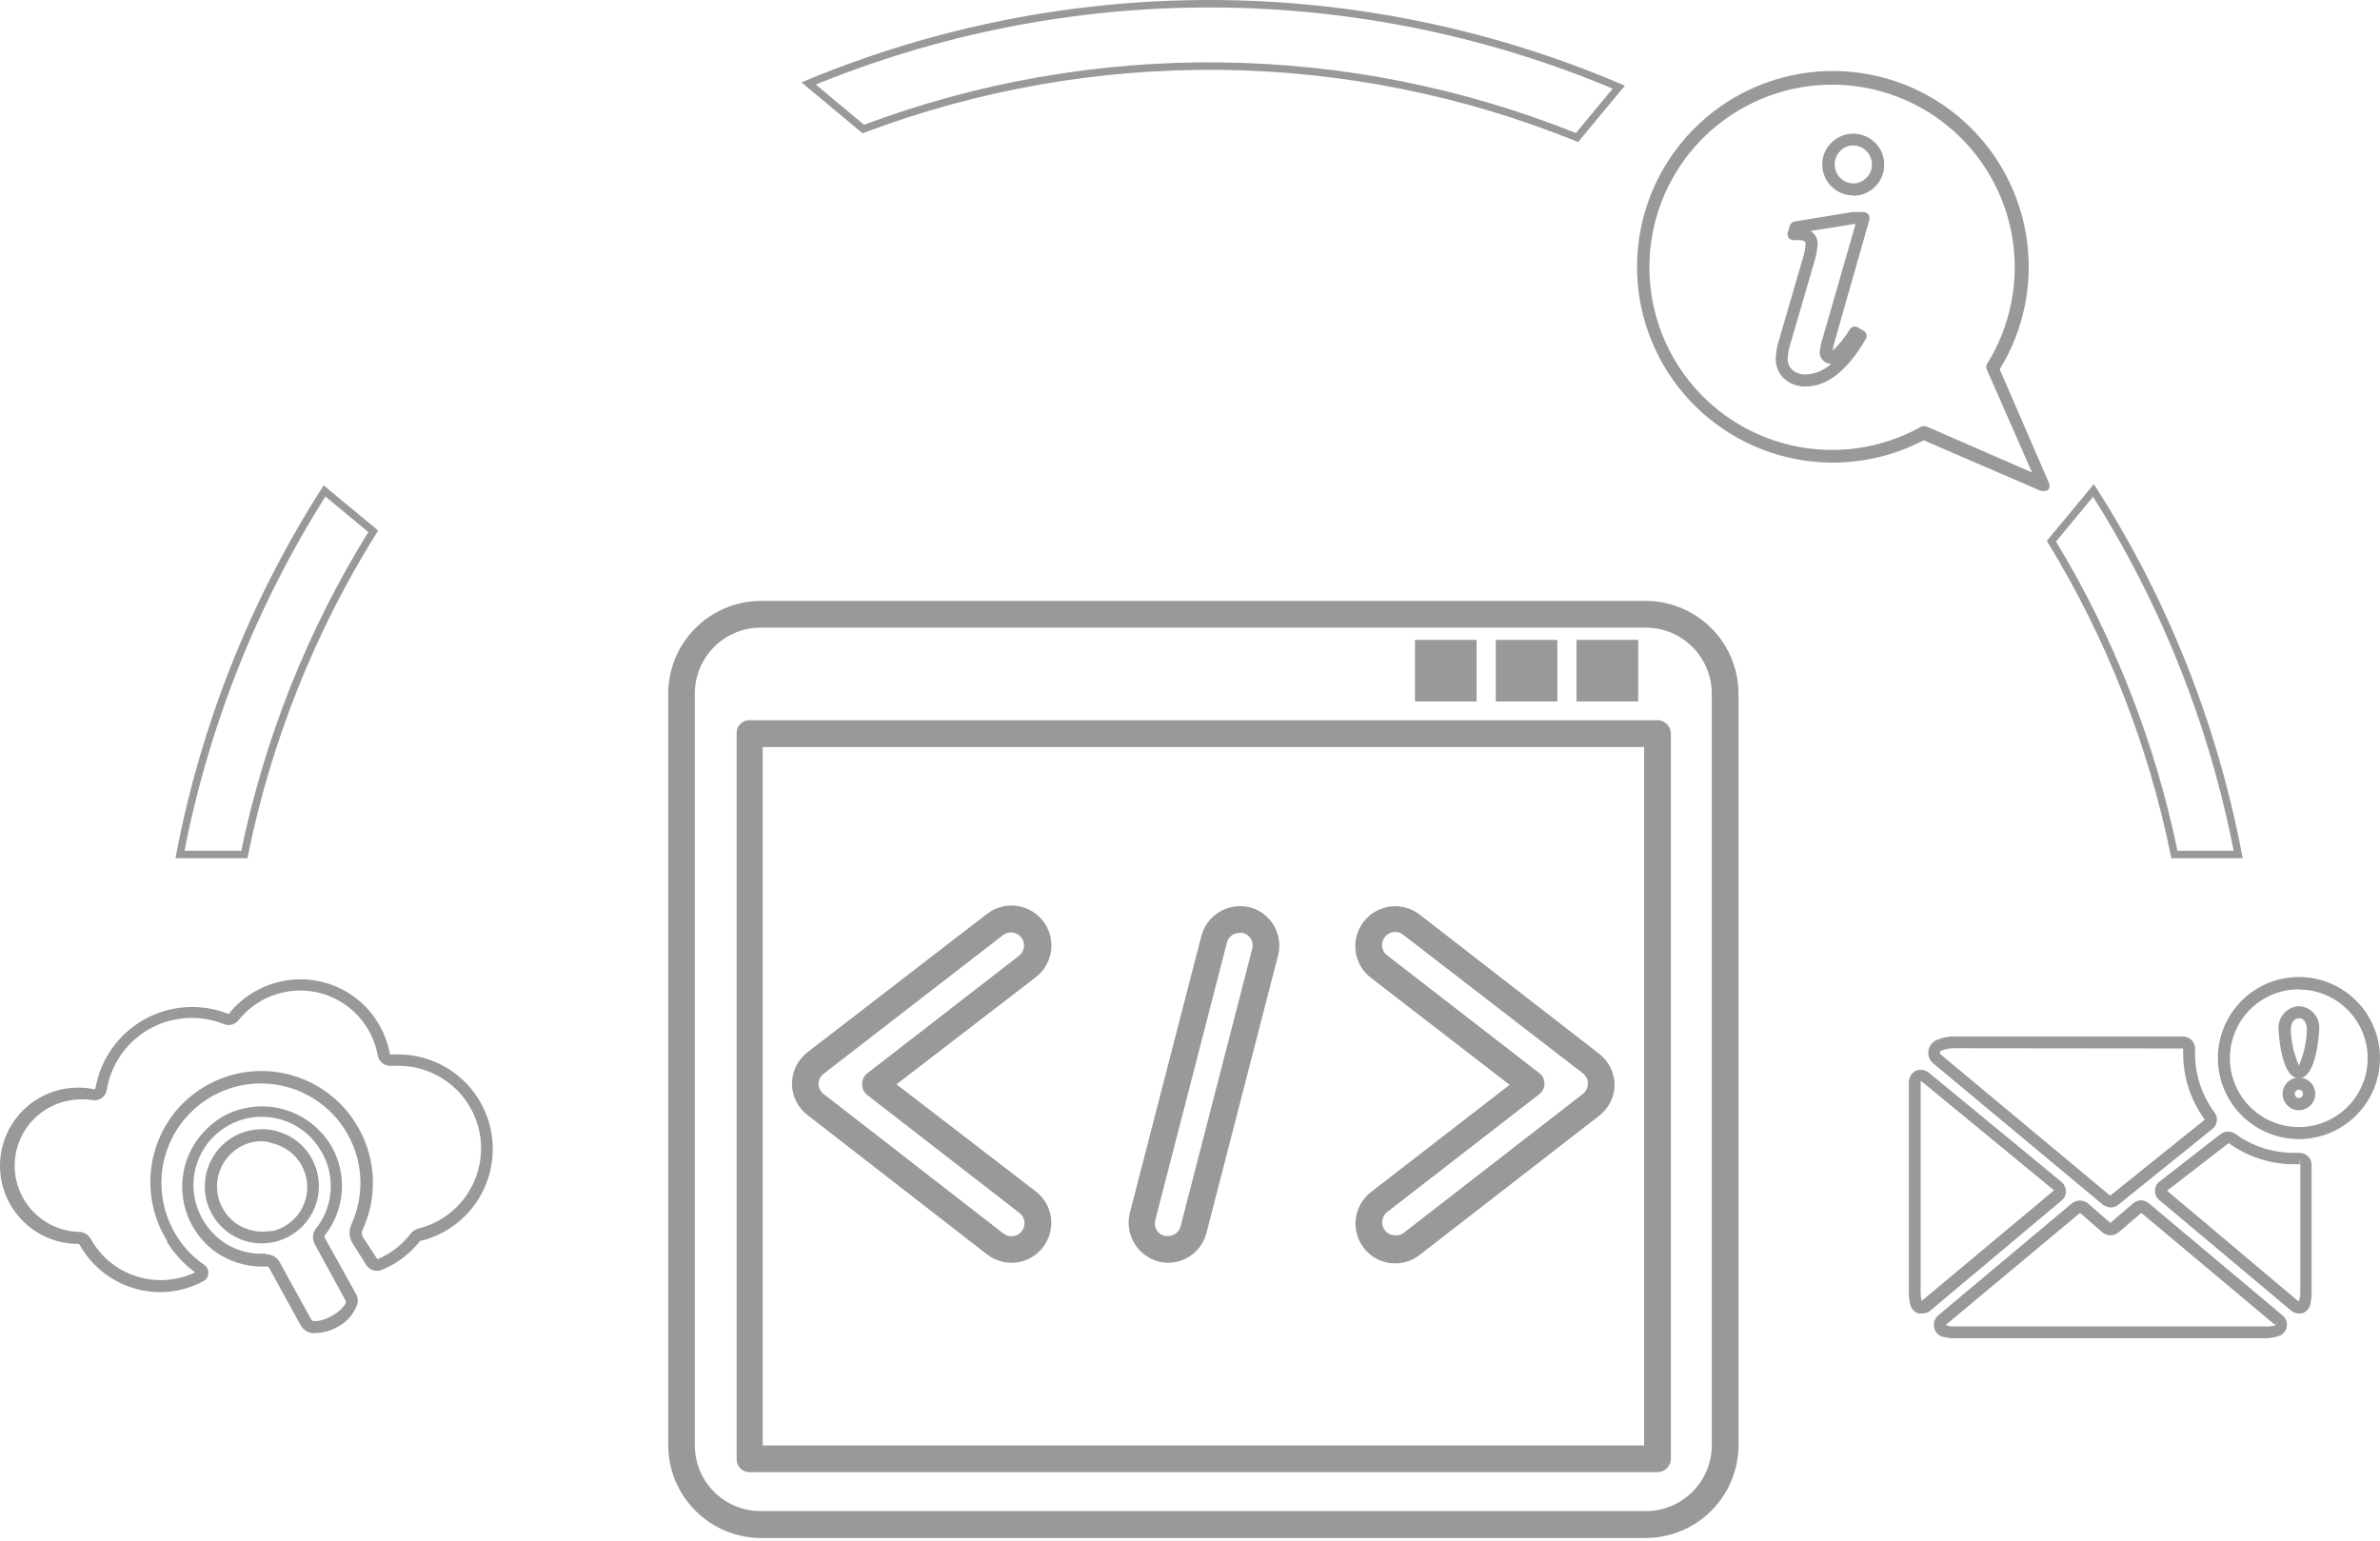 <?xml version="1.0" encoding="UTF-8"?> <svg xmlns="http://www.w3.org/2000/svg" width="636" height="412" viewBox="0 0 636 412" fill="none"><path d="M432.587 23.288L421.418 36.758C360.378 12.11 292.301 11.297 230.687 34.482L216.084 22.303C250.374 8.097 287.154 0.854 324.281 1.002C361.51 1.151 398.331 8.729 432.587 23.288Z" stroke="#999999" stroke-width="2"></path><path d="M548.196 144.645L559.427 131.083C578.372 160.772 591.496 193.794 598.099 228.388H581.065C575.025 198.786 563.905 170.453 548.196 144.645Z" stroke="#999999" stroke-width="2"></path><path d="M48.092 228.389C54.713 193.85 67.822 160.878 86.724 131.221L99.734 141.993C83.2 168.51 71.536 197.768 65.294 228.389H48.092Z" stroke="#999999" stroke-width="2"></path><path d="M437.767 171.029H421.281V187.481H437.767V171.029Z" fill="#999999"></path><path d="M416.17 171.029H399.718V187.481H416.17V171.029Z" fill="#999999"></path><path d="M394.572 171.029H378.12V187.481H394.572V171.029Z" fill="#999999"></path><path d="M374.971 329.623L422.973 292.386C423.392 292.055 423.732 291.634 423.967 291.153C424.201 290.672 424.324 290.145 424.327 289.61C424.332 289.079 424.212 288.554 423.977 288.078C423.742 287.601 423.398 287.187 422.973 286.868L374.971 249.835C374.376 249.357 373.636 249.095 372.872 249.09C372.336 249.08 371.804 249.197 371.321 249.432C370.838 249.668 370.419 250.015 370.097 250.444C369.799 250.8 369.579 251.214 369.448 251.659C369.317 252.103 369.279 252.571 369.336 253.031C369.393 253.491 369.544 253.935 369.78 254.334C370.015 254.733 370.331 255.08 370.706 255.353L411.328 286.801C411.768 287.122 412.125 287.546 412.366 288.035C412.608 288.524 412.728 289.065 412.716 289.61C412.717 290.159 412.593 290.7 412.352 291.193C412.111 291.686 411.761 292.117 411.328 292.454L370.706 323.936C370.342 324.211 370.038 324.556 369.811 324.952C369.584 325.347 369.439 325.785 369.386 326.238C369.319 326.698 369.348 327.166 369.47 327.615C369.592 328.063 369.806 328.482 370.097 328.844C370.422 329.268 370.844 329.608 371.326 329.837C371.809 330.067 372.338 330.179 372.872 330.164C373.613 330.219 374.35 330.028 374.971 329.623ZM427.339 298.209L379.338 335.445C378.237 336.301 376.977 336.932 375.632 337.3C374.286 337.668 372.881 337.767 371.497 337.591C370.113 337.415 368.778 336.967 367.567 336.274C366.357 335.58 365.295 334.654 364.443 333.549C362.721 331.316 361.953 328.492 362.309 325.694C362.664 322.896 364.113 320.353 366.339 318.621L403.406 289.949L366.339 261.344C365.228 260.491 364.295 259.427 363.595 258.213C362.895 256.999 362.441 255.659 362.259 254.27C362.076 252.881 362.169 251.469 362.533 250.115C362.896 248.762 363.522 247.493 364.376 246.382C365.229 245.271 366.293 244.338 367.507 243.638C368.721 242.938 370.061 242.484 371.45 242.302C372.84 242.119 374.251 242.212 375.605 242.576C376.958 242.939 378.227 243.565 379.338 244.419L427.339 281.655C428.617 282.652 429.652 283.925 430.367 285.379C431.083 286.833 431.459 288.43 431.469 290.05C431.441 291.634 431.055 293.19 430.34 294.603C429.624 296.016 428.599 297.248 427.339 298.209Z" fill="#999999"></path><path d="M334.622 253.626C334.753 253.181 334.792 252.714 334.736 252.254C334.68 251.793 334.53 251.349 334.295 250.95C334.06 250.55 333.745 250.202 333.371 249.929C332.996 249.656 332.569 249.462 332.117 249.361C331.824 249.327 331.529 249.327 331.236 249.361C330.454 249.342 329.689 249.594 329.072 250.076C328.455 250.557 328.023 251.237 327.851 252.001L308.725 326.102C308.599 326.544 308.564 327.008 308.623 327.464C308.681 327.921 308.833 328.361 309.067 328.757C309.301 329.153 309.614 329.497 309.986 329.768C310.358 330.039 310.781 330.231 311.23 330.333C311.521 330.385 311.819 330.385 312.11 330.333C312.888 330.354 313.65 330.106 314.266 329.631C314.883 329.157 315.317 328.484 315.496 327.727L334.622 253.626ZM333.877 242.455C335.23 242.798 336.502 243.406 337.62 244.242C338.738 245.079 339.679 246.128 340.39 247.33C341.101 248.532 341.568 249.862 341.763 251.245C341.958 252.627 341.878 254.035 341.527 255.386L322.401 329.521C321.826 331.786 320.519 333.798 318.682 335.242C316.845 336.687 314.583 337.484 312.246 337.51C311.356 337.497 310.47 337.384 309.605 337.171C306.878 336.454 304.542 334.691 303.104 332.265C301.666 329.838 301.241 326.943 301.921 324.206L321.047 250.105C321.773 247.435 323.502 245.148 325.874 243.723C328.246 242.297 331.077 241.843 333.775 242.455H333.877Z" fill="#999999"></path><path d="M231.679 286.936L272.301 255.455C272.663 255.175 272.966 254.826 273.194 254.428C273.422 254.031 273.569 253.593 273.627 253.139C273.685 252.684 273.653 252.223 273.533 251.781C273.413 251.339 273.207 250.925 272.927 250.563C272.647 250.201 272.298 249.897 271.901 249.67C271.503 249.442 271.065 249.295 270.611 249.237C270.157 249.179 269.695 249.211 269.253 249.331C268.812 249.451 268.398 249.657 268.035 249.937L220.169 286.936C219.729 287.249 219.37 287.663 219.123 288.143C218.875 288.623 218.746 289.155 218.746 289.695C218.746 290.235 218.875 290.768 219.123 291.248C219.37 291.727 219.729 292.141 220.169 292.454L268.137 329.691C268.755 330.146 269.502 330.394 270.27 330.402C270.804 330.416 271.333 330.304 271.816 330.075C272.298 329.845 272.72 329.505 273.045 329.081C273.61 328.337 273.864 327.403 273.756 326.475C273.698 326.019 273.549 325.58 273.316 325.185C273.083 324.789 272.772 324.445 272.402 324.173L231.781 292.691C231.354 292.357 231.007 291.93 230.767 291.444C230.527 290.958 230.399 290.424 230.393 289.881C230.361 289.324 230.46 288.767 230.684 288.255C230.907 287.744 231.248 287.292 231.679 286.936ZM263.77 244.25C266.015 242.522 268.854 241.756 271.663 242.121C274.472 242.486 277.021 243.952 278.749 246.196C280.478 248.441 281.243 251.28 280.878 254.089C280.513 256.898 279.047 259.447 276.803 261.175L239.566 289.814L276.803 318.452C279.036 320.168 280.497 322.701 280.865 325.493C281.205 328.305 280.427 331.137 278.699 333.38C277.844 334.486 276.779 335.413 275.566 336.107C274.352 336.801 273.014 337.249 271.627 337.425C270.241 337.601 268.833 337.502 267.485 337.133C266.136 336.764 264.874 336.133 263.77 335.276L215.803 298.04C214.509 297.055 213.461 295.785 212.739 294.329C212.017 292.873 211.64 291.27 211.639 289.644C211.645 288.015 212.024 286.409 212.745 284.948C213.467 283.487 214.513 282.211 215.803 281.215L263.77 244.25Z" fill="#999999"></path><path d="M203.82 386.324H439.358V199.667H203.82V386.324ZM446.501 196.079V389.878C446.501 390.83 446.123 391.742 445.45 392.415C444.777 393.088 443.864 393.466 442.913 393.466H200.232C199.77 393.467 199.312 393.373 198.888 393.191C198.463 393.008 198.081 392.74 197.764 392.404C197.446 392.068 197.202 391.67 197.044 391.236C196.886 390.802 196.819 390.339 196.847 389.878V196.079C196.819 195.618 196.886 195.156 197.044 194.721C197.202 194.287 197.446 193.889 197.764 193.553C198.081 193.217 198.463 192.949 198.888 192.766C199.312 192.584 199.77 192.49 200.232 192.491H442.946C443.892 192.5 444.796 192.882 445.462 193.554C446.127 194.226 446.501 195.133 446.501 196.079Z" fill="#999999"></path><path d="M457.434 386.324V185.382C457.425 180.707 455.564 176.226 452.259 172.921C448.953 169.615 444.472 167.754 439.798 167.745H203.346C201.027 167.741 198.73 168.194 196.586 169.078C194.442 169.962 192.494 171.261 190.853 172.899C189.212 174.537 187.909 176.483 187.021 178.625C186.132 180.767 185.675 183.063 185.675 185.382V386.29C185.675 390.958 187.53 395.436 190.831 398.737C194.132 402.038 198.609 403.893 203.278 403.893H439.73C442.046 403.901 444.341 403.454 446.484 402.576C448.627 401.698 450.577 400.406 452.221 398.775C453.865 397.143 455.171 395.204 456.066 393.068C456.96 390.931 457.425 388.64 457.434 386.324ZM464.577 185.382V386.29C464.559 392.856 461.942 399.148 457.299 403.792C452.656 408.435 446.364 411.051 439.798 411.069H203.346C196.779 411.051 190.487 408.435 185.844 403.792C181.201 399.148 178.584 392.856 178.566 386.29V185.382C178.584 178.816 181.201 172.523 185.844 167.88C190.487 163.237 196.779 160.621 203.346 160.603H439.798C446.364 160.621 452.656 163.237 457.299 167.88C461.942 172.523 464.559 178.816 464.577 185.382Z" fill="#999999"></path><path d="M546.056 131.22C545.843 131.255 545.626 131.255 545.413 131.22L514.067 117.679C502.845 123.553 489.875 125.159 477.56 122.198C465.245 119.237 454.422 111.91 447.097 101.577C439.773 91.244 436.445 78.605 437.73 66.004C439.015 53.404 444.826 41.697 454.086 33.055C463.345 24.413 475.424 19.422 488.084 19.008C500.743 18.594 513.122 22.785 522.927 30.803C532.731 38.822 539.295 50.124 541.4 62.614C543.506 75.103 541.011 87.933 534.377 98.722L547.579 129.189C547.709 129.487 547.746 129.818 547.686 130.138C547.626 130.458 547.471 130.752 547.241 130.983C546.892 131.214 546.467 131.3 546.056 131.22ZM514.033 113.922C514.246 113.89 514.463 113.89 514.676 113.922L543.009 126.277L530.958 98.824C530.834 98.596 530.769 98.339 530.769 98.079C530.769 97.819 530.834 97.563 530.958 97.335C537.254 87.272 539.668 75.261 537.749 63.548C535.829 51.835 529.707 41.222 520.529 33.696C511.351 26.17 499.745 22.246 487.882 22.658C476.02 23.07 464.714 27.791 456.081 35.936C447.447 44.081 442.077 55.093 440.975 66.911C439.873 78.729 443.115 90.544 450.094 100.144C457.073 109.745 467.311 116.474 478.893 119.072C490.474 121.67 502.606 119.96 513.017 114.26C513.305 114.031 513.665 113.911 514.033 113.922ZM482.585 103.292C480.443 103.388 478.35 102.634 476.762 101.194C476.031 100.505 475.453 99.67 475.068 98.742C474.683 97.814 474.499 96.815 474.528 95.811C474.586 94.202 474.859 92.608 475.341 91.072L481.671 69.339C482.148 67.963 482.433 66.528 482.517 65.074C482.517 65.074 482.517 64.803 482.179 64.499C481.84 64.194 480.757 64.092 479.335 64.194C479.075 64.198 478.818 64.142 478.583 64.031C478.348 63.919 478.142 63.755 477.981 63.551C477.827 63.345 477.725 63.106 477.684 62.852C477.642 62.599 477.663 62.339 477.744 62.095L478.319 60.267C478.415 59.986 478.585 59.737 478.812 59.546C479.038 59.355 479.313 59.23 479.606 59.184L495.008 56.679H497.987C498.237 56.678 498.484 56.735 498.707 56.847C498.931 56.959 499.125 57.121 499.274 57.322C499.425 57.522 499.529 57.755 499.576 58.001C499.623 58.248 499.612 58.502 499.544 58.744L490.337 91.038C490.075 91.94 489.86 92.856 489.694 93.78C491.488 92.076 493.047 90.141 494.331 88.025C494.435 87.849 494.574 87.696 494.739 87.575C494.903 87.453 495.091 87.366 495.29 87.319C495.489 87.271 495.695 87.264 495.897 87.299C496.099 87.333 496.292 87.407 496.464 87.518L498.021 88.398C498.386 88.616 498.65 88.969 498.758 89.38C498.865 89.792 498.808 90.229 498.596 90.598C493.722 98.993 488.306 103.292 482.551 103.292H482.585ZM483.837 61.723L484.311 62.095C484.754 62.456 485.111 62.91 485.357 63.425C485.603 63.94 485.731 64.503 485.733 65.074C485.632 66.836 485.302 68.577 484.751 70.253L478.421 91.986C478.011 93.223 477.772 94.51 477.71 95.811C477.686 96.379 477.785 96.946 478.002 97.472C478.218 97.998 478.546 98.471 478.963 98.858C479.967 99.717 481.265 100.154 482.585 100.076C485.117 99.975 487.525 98.952 489.355 97.199C488.938 97.225 488.52 97.156 488.133 96.998C487.747 96.839 487.4 96.596 487.121 96.285C486.596 95.737 486.294 95.013 486.275 94.254C486.383 92.87 486.668 91.505 487.121 90.192L495.855 59.895H495.381L483.837 61.723ZM495.144 52.244C492.976 52.209 490.908 51.33 489.378 49.794C487.848 48.258 486.978 46.186 486.952 44.019C486.938 42.931 487.144 41.852 487.557 40.846C487.97 39.839 488.581 38.927 489.355 38.162C490.126 37.389 491.041 36.776 492.049 36.358C493.057 35.94 494.137 35.724 495.228 35.724C496.32 35.724 497.4 35.94 498.408 36.358C499.416 36.776 500.331 37.389 501.101 38.162C501.877 38.926 502.489 39.838 502.902 40.844C503.316 41.851 503.52 42.931 503.505 44.019C503.522 45.11 503.315 46.193 502.895 47.2C502.476 48.208 501.854 49.118 501.068 49.875C500.302 50.668 499.38 51.294 498.361 51.713C497.341 52.133 496.246 52.337 495.144 52.312V52.244ZM495.144 38.873C494.508 38.878 493.879 39.013 493.297 39.269C492.715 39.525 492.192 39.897 491.758 40.363C491.06 41.06 490.58 41.946 490.378 42.913C490.175 43.879 490.258 44.883 490.617 45.803C490.977 46.722 491.596 47.517 492.4 48.09C493.204 48.663 494.157 48.989 495.144 49.029C495.812 49.044 496.477 48.919 497.095 48.663C497.713 48.406 498.27 48.023 498.732 47.539C499.22 47.08 499.604 46.523 499.861 45.905C500.118 45.286 500.241 44.62 500.221 43.951C500.226 43.283 500.098 42.62 499.844 42.002C499.59 41.384 499.217 40.823 498.744 40.35C498.272 39.878 497.71 39.504 497.092 39.251C496.474 38.997 495.812 38.869 495.144 38.873Z" fill="#999999"></path><path d="M42.788 345.364C38.396 345.349 34.087 344.165 30.303 341.934C26.519 339.703 23.398 336.506 21.259 332.669C21.225 332.602 21.171 332.546 21.104 332.51C21.038 332.473 20.962 332.458 20.886 332.466C15.347 332.466 10.034 330.266 6.117 326.349C2.201 322.432 0 317.119 0 311.58C0 306.041 2.201 300.728 6.117 296.811C10.034 292.894 15.347 290.694 20.886 290.694C22.366 290.684 23.843 290.843 25.287 291.168L25.49 290.931C26.153 287.076 27.67 283.419 29.928 280.227C32.187 277.034 35.131 274.387 38.545 272.479C41.959 270.571 45.756 269.45 49.659 269.198C53.562 268.947 57.471 269.572 61.102 271.026C63.392 268.139 66.305 265.805 69.622 264.2C72.939 262.594 76.576 261.757 80.262 261.751C85.977 261.738 91.514 263.745 95.893 267.418C100.272 271.091 103.213 276.194 104.195 281.825C104.905 281.825 105.616 281.825 106.361 281.825C112.539 281.816 118.507 284.069 123.137 288.159C127.768 292.25 130.74 297.893 131.494 304.025C132.248 310.157 130.731 316.353 127.23 321.443C123.728 326.533 118.484 330.165 112.488 331.654H112.251C109.605 335.077 106.102 337.739 102.096 339.372C101.353 339.701 100.518 339.751 99.741 339.515C98.964 339.279 98.298 338.772 97.864 338.086L94.276 332.399C93.779 331.644 93.484 330.775 93.419 329.874C93.354 328.974 93.521 328.071 93.904 327.253C95.758 323.199 96.565 318.744 96.249 314.297C95.933 309.85 94.504 305.554 92.094 301.803C89.685 298.052 86.371 294.967 82.458 292.83C78.545 290.694 74.158 289.575 69.7 289.577C64.499 289.575 59.413 291.106 55.076 293.977C52.879 295.432 50.906 297.2 49.22 299.224C45.703 303.496 43.603 308.756 43.208 314.276C42.814 319.795 44.146 325.3 47.02 330.029L47.257 330.401L47.493 330.808C49.358 333.659 51.761 336.12 54.568 338.052C54.929 338.306 55.221 338.647 55.416 339.043C55.611 339.44 55.704 339.878 55.685 340.32C55.65 340.758 55.508 341.182 55.272 341.554C55.036 341.925 54.714 342.234 54.331 342.452C50.777 344.345 46.815 345.344 42.788 345.364ZM20.852 293.876C16.295 294.075 11.991 296.026 8.837 299.321C5.683 302.616 3.922 307.002 3.922 311.563C3.922 316.124 5.683 320.51 8.837 323.805C11.991 327.1 16.295 329.051 20.852 329.25C21.534 329.214 22.213 329.369 22.811 329.698C23.409 330.027 23.904 330.517 24.238 331.112C26.873 335.876 31.225 339.455 36.408 341.122C41.59 342.789 47.213 342.417 52.131 340.083C49.356 338.019 46.962 335.488 45.056 332.602L44.684 331.992V331.688C41.4 326.411 39.847 320.24 40.241 314.037C40.636 307.834 42.958 301.91 46.884 297.092C48.764 294.809 50.978 292.823 53.451 291.201C58.745 287.692 65.024 285.972 71.366 286.295C77.709 286.618 83.781 288.966 88.691 292.996C91.051 294.923 93.095 297.207 94.75 299.766C97.531 303.987 99.191 308.845 99.576 313.885C99.961 318.925 99.058 323.979 96.95 328.573C96.775 328.883 96.683 329.233 96.683 329.589C96.683 329.945 96.775 330.295 96.95 330.604L100.776 336.461C100.82 336.491 100.874 336.508 100.928 336.508C100.982 336.508 101.035 336.491 101.08 336.461C104.515 334.99 107.511 332.658 109.78 329.69C110.279 329.039 110.982 328.574 111.777 328.37C117.017 327.077 121.602 323.908 124.664 319.463C127.726 315.018 129.053 309.606 128.394 304.249C127.736 298.892 125.137 293.962 121.089 290.391C117.042 286.82 111.826 284.857 106.429 284.871C105.797 284.837 105.164 284.837 104.533 284.871C103.702 284.936 102.877 284.692 102.215 284.186C101.553 283.68 101.101 282.948 100.945 282.129C100.238 278.134 98.393 274.428 95.629 271.456C92.866 268.485 89.304 266.376 85.37 265.382C81.436 264.387 77.299 264.551 73.456 265.853C69.613 267.154 66.228 269.539 63.708 272.719C63.256 273.275 62.638 273.673 61.944 273.855C61.251 274.038 60.517 273.995 59.849 273.734C57.13 272.629 54.22 272.065 51.285 272.075C45.826 272.051 40.537 273.974 36.368 277.498C32.199 281.022 29.422 285.916 28.537 291.303C28.462 291.752 28.298 292.181 28.053 292.565C27.809 292.949 27.49 293.279 27.115 293.537C26.739 293.783 26.318 293.951 25.876 294.033C25.434 294.114 24.981 294.107 24.542 294.011C23.32 293.837 22.084 293.792 20.852 293.876Z" fill="#999999"></path><path d="M84.291 356.297C83.552 356.372 82.806 356.241 82.137 355.918C81.468 355.595 80.901 355.094 80.499 354.469L74.677 343.908L71.901 338.83C71.847 338.718 71.759 338.626 71.65 338.565C71.541 338.505 71.416 338.479 71.292 338.492C67.069 338.735 62.867 337.734 59.207 335.614L58.699 335.343C56.595 334.017 54.739 332.333 53.215 330.367C52.544 329.515 51.944 328.61 51.421 327.659C49.009 323.341 48.16 318.323 49.017 313.451C49.874 308.579 52.385 304.152 56.127 300.917C57.162 299.973 58.297 299.144 59.512 298.445C64.385 295.721 70.126 295 75.522 296.434C80.918 297.868 85.543 301.346 88.421 306.13L88.658 306.502C90.725 310.193 91.652 314.415 91.32 318.632C90.989 322.85 89.414 326.875 86.796 330.198C86.745 330.298 86.719 330.408 86.719 330.52C86.719 330.631 86.745 330.742 86.796 330.841L91.332 338.999L95.191 345.973C95.416 346.376 95.557 346.822 95.603 347.282C95.65 347.742 95.602 348.206 95.462 348.647C94.552 351.247 92.672 353.394 90.215 354.639C88.407 355.67 86.372 356.24 84.291 356.297ZM71.326 335.276C72.021 335.275 72.704 335.463 73.301 335.821C73.897 336.179 74.385 336.692 74.711 337.307L77.487 342.351L83.309 352.912C83.614 353.217 85.746 353.352 88.658 351.728C91.569 350.103 92.551 348.342 92.449 347.801L84.122 332.568C84.037 332.417 83.969 332.258 83.918 332.094C83.667 331.476 83.585 330.802 83.68 330.142C83.775 329.481 84.044 328.858 84.46 328.336C86.714 325.491 88.067 322.038 88.344 318.419C88.621 314.8 87.811 311.181 86.017 308.025L85.746 307.585C84.544 305.512 82.945 303.695 81.04 302.239C79.136 300.783 76.963 299.717 74.646 299.101C69.968 297.857 64.986 298.522 60.798 300.95C56.61 303.379 53.558 307.372 52.313 312.051C51.069 316.729 51.735 321.711 54.163 325.899C54.615 326.702 55.124 327.471 55.686 328.201C56.971 329.864 58.541 331.286 60.324 332.398L60.73 332.635C63.801 334.431 67.334 335.279 70.886 335.073L71.326 335.276ZM70.005 332.331C67.567 332.342 65.163 331.761 62.998 330.638C60.33 329.281 58.126 327.16 56.668 324.545C55.926 323.235 55.389 321.82 55.077 320.347C54.466 317.528 54.663 314.593 55.645 311.881C56.627 309.168 58.355 306.788 60.629 305.013C61.306 304.505 61.915 304.099 62.524 303.726C65.908 301.857 69.871 301.325 73.628 302.237C74.552 302.487 75.457 302.804 76.336 303.185C79.29 304.526 81.734 306.78 83.309 309.616C85.272 313.163 85.747 317.344 84.63 321.241C83.513 325.138 80.895 328.433 77.351 330.401C76.107 331.088 74.775 331.601 73.391 331.924C73.014 332.025 72.629 332.093 72.24 332.128C71.502 332.257 70.755 332.325 70.005 332.331ZM70.005 305.013C67.955 305.008 65.938 305.533 64.149 306.536C63.625 306.832 63.127 307.171 62.66 307.551C60.866 308.95 59.502 310.825 58.724 312.962C57.946 315.099 57.785 317.412 58.259 319.636C58.503 320.827 58.937 321.97 59.545 323.022C60.686 325.106 62.433 326.794 64.555 327.862C65.172 328.183 65.819 328.443 66.485 328.641C68.237 329.18 70.088 329.319 71.901 329.047H72.815C73.905 328.789 74.954 328.379 75.93 327.828C77.313 327.056 78.531 326.018 79.513 324.775C80.496 323.531 81.223 322.106 81.654 320.581C82.084 319.056 82.21 317.461 82.024 315.888C81.837 314.314 81.342 312.793 80.567 311.411C79.331 309.182 77.407 307.412 75.083 306.367C74.386 306.042 73.661 305.782 72.917 305.588C71.952 305.271 70.951 305.078 69.938 305.013H70.005Z" fill="#999999"></path><path d="M563.998 322.717C563.246 322.705 562.519 322.443 561.933 321.972L516.64 284.228C516.14 283.821 515.755 283.29 515.524 282.688C515.293 282.087 515.224 281.435 515.323 280.798C515.423 280.161 515.687 279.561 516.09 279.058C516.493 278.556 517.021 278.167 517.621 277.932C519.056 277.324 520.599 277.013 522.157 277.018H583.361C584.242 277.039 585.08 277.404 585.696 278.033C585.997 278.347 586.231 278.719 586.382 279.127C586.533 279.534 586.6 279.969 586.577 280.403C586.577 280.775 586.577 281.148 586.577 281.554C586.562 287.237 588.391 292.773 591.79 297.328C592.286 297.992 592.503 298.824 592.396 299.646C592.288 300.468 591.864 301.215 591.214 301.729L566.029 322.04C565.452 322.496 564.733 322.736 563.998 322.717ZM522.157 280.166C520.999 280.169 519.851 280.387 518.772 280.809C518.676 280.852 518.592 280.917 518.527 281C518.462 281.082 518.419 281.18 518.4 281.283C518.383 281.383 518.393 281.486 518.428 281.581C518.464 281.676 518.524 281.76 518.603 281.825L563.896 319.569L589.183 299.258C585.419 294.11 583.391 287.897 583.395 281.52C583.395 281.08 583.395 280.64 583.395 280.233L522.157 280.166Z" fill="#999999"></path><path d="M513.627 351.05C513.291 351.102 512.948 351.102 512.612 351.05C512.101 350.871 511.64 350.571 511.269 350.176C510.898 349.781 510.627 349.304 510.479 348.782C510.236 347.796 510.111 346.785 510.107 345.77V289.238C510.102 288.607 510.274 287.987 510.603 287.449C510.932 286.911 511.405 286.475 511.968 286.191C512.521 285.958 513.126 285.876 513.72 285.953C514.315 286.031 514.879 286.265 515.354 286.631L550.897 315.913C551.256 316.219 551.547 316.597 551.751 317.023C551.955 317.449 552.068 317.912 552.082 318.384C552.085 318.855 551.984 319.322 551.785 319.749C551.586 320.176 551.294 320.554 550.931 320.855L515.658 350.441C515.077 350.884 514.356 351.1 513.627 351.05ZM513.39 288.933H511.664H513.255V345.465C513.244 346.218 513.335 346.97 513.526 347.699L548.9 318.147L513.39 288.933Z" fill="#999999"></path><path d="M605.771 357.686H522.158C521.176 357.681 520.198 357.555 519.246 357.313C518.668 357.181 518.139 356.889 517.72 356.47C517.301 356.051 517.009 355.522 516.877 354.944C516.726 354.334 516.747 353.695 516.938 353.097C517.13 352.5 517.483 351.967 517.96 351.558L553.707 321.6C554.305 321.128 555.044 320.871 555.806 320.871C556.568 320.871 557.307 321.128 557.905 321.6L563.93 326.847L570.057 321.6C570.636 321.1 571.375 320.824 572.139 320.824C572.904 320.824 573.643 321.1 574.221 321.6L609.968 351.592C610.425 351.967 610.769 352.461 610.961 353.019C611.154 353.578 611.187 354.179 611.057 354.755C610.927 355.331 610.639 355.86 610.225 356.282C609.812 356.704 609.289 357.002 608.716 357.144C607.759 357.442 606.77 357.623 605.771 357.686ZM555.84 324.173L519.957 354.131C520.652 354.425 521.403 354.564 522.158 354.537H605.771C606.5 354.544 607.227 354.465 607.937 354.3L608.986 352.946L607.971 354.131L572.224 324.173L566.097 329.42C565.496 329.9 564.75 330.162 563.981 330.162C563.212 330.162 562.466 329.9 561.865 329.42L555.84 324.173Z" fill="#999999"></path><path d="M614.336 351.051C613.58 351.062 612.846 350.797 612.271 350.306L577.066 320.788C576.692 320.49 576.39 320.111 576.182 319.681C575.975 319.25 575.867 318.778 575.867 318.3C575.867 317.822 575.975 317.35 576.182 316.919C576.39 316.488 576.692 316.11 577.066 315.812L593.484 303.05C594.05 302.657 594.723 302.446 595.413 302.446C596.103 302.446 596.776 302.657 597.343 303.05C601.882 306.364 607.361 308.143 612.982 308.127H614.336C615.221 308.095 616.084 308.411 616.739 309.008C617.054 309.309 617.304 309.672 617.473 310.073C617.642 310.475 617.726 310.907 617.721 311.343V345.736C617.716 346.752 617.591 347.763 617.349 348.749C617.201 349.27 616.93 349.748 616.559 350.143C616.188 350.537 615.727 350.837 615.216 351.017C614.925 351.067 614.63 351.078 614.336 351.051ZM595.582 305.521L579.097 318.249L614.268 347.869C614.573 347.152 614.723 346.379 614.708 345.601V311.242L614.539 309.583V311.174H613.016C606.752 311.185 600.648 309.205 595.582 305.521Z" fill="#999999"></path><path d="M614.335 304.456C610.05 304.456 605.861 303.186 602.298 300.805C598.736 298.425 595.959 295.041 594.319 291.082C592.679 287.124 592.25 282.768 593.086 278.565C593.922 274.362 595.986 270.502 599.015 267.472C602.045 264.442 605.906 262.379 610.108 261.543C614.311 260.707 618.667 261.136 622.626 262.776C626.584 264.416 629.968 267.192 632.349 270.755C634.729 274.318 636 278.507 636 282.792C635.991 288.535 633.705 294.04 629.644 298.101C625.583 302.162 620.078 304.448 614.335 304.456ZM614.335 264.41C610.69 264.404 607.125 265.479 604.091 267.5C601.058 269.521 598.692 272.396 597.294 275.763C595.896 279.129 595.529 282.834 596.238 286.41C596.948 289.985 598.702 293.269 601.28 295.847C603.857 298.424 607.141 300.179 610.717 300.888C614.292 301.598 617.998 301.23 621.364 299.832C624.73 298.434 627.606 296.069 629.627 293.035C631.648 290.002 632.723 286.437 632.716 282.792C632.689 277.931 630.742 273.278 627.299 269.848C623.855 266.417 619.195 264.487 614.335 264.478V264.41Z" fill="#999999"></path><path d="M614.336 296.738C613.473 296.738 612.628 296.482 611.91 296.002C611.192 295.522 610.632 294.84 610.302 294.042C609.971 293.245 609.885 292.367 610.053 291.519C610.222 290.672 610.638 289.894 611.249 289.284C611.859 288.673 612.637 288.257 613.484 288.088C614.331 287.92 615.21 288.006 616.007 288.337C616.805 288.667 617.487 289.227 617.967 289.945C618.447 290.663 618.703 291.508 618.703 292.371C618.694 293.527 618.231 294.632 617.414 295.449C616.597 296.266 615.492 296.729 614.336 296.738ZM614.336 291.254C614.04 291.254 613.756 291.372 613.546 291.581C613.337 291.791 613.219 292.075 613.219 292.371C613.219 292.668 613.337 292.952 613.546 293.161C613.756 293.371 614.04 293.488 614.336 293.488C614.627 293.48 614.902 293.358 615.104 293.15C615.307 292.941 615.42 292.662 615.42 292.371C615.424 292.226 615.399 292.082 615.347 291.946C615.295 291.811 615.216 291.688 615.115 291.583C615.013 291.479 614.893 291.396 614.759 291.34C614.625 291.283 614.481 291.254 614.336 291.254Z" fill="#999999"></path><path d="M614.336 288.174C609.393 288.174 608.886 275.276 608.886 275.141C608.826 274.372 608.92 273.599 609.163 272.868C609.406 272.136 609.793 271.46 610.3 270.88C610.808 270.3 611.427 269.827 612.119 269.489C612.812 269.151 613.566 268.955 614.336 268.912C615.106 268.95 615.86 269.143 616.554 269.48C617.247 269.817 617.865 270.29 618.371 270.872C618.877 271.454 619.26 272.132 619.497 272.866C619.735 273.599 619.821 274.373 619.752 275.141C619.752 275.141 619.244 288.174 614.336 288.174ZM614.336 272.196C612.609 272.196 612.169 274.125 612.169 275.141C612.247 278.457 612.983 281.725 614.336 284.755C615.66 281.718 616.384 278.453 616.468 275.141C616.468 274.058 616.028 272.128 614.336 272.128V272.196Z" fill="#999999"></path></svg> 